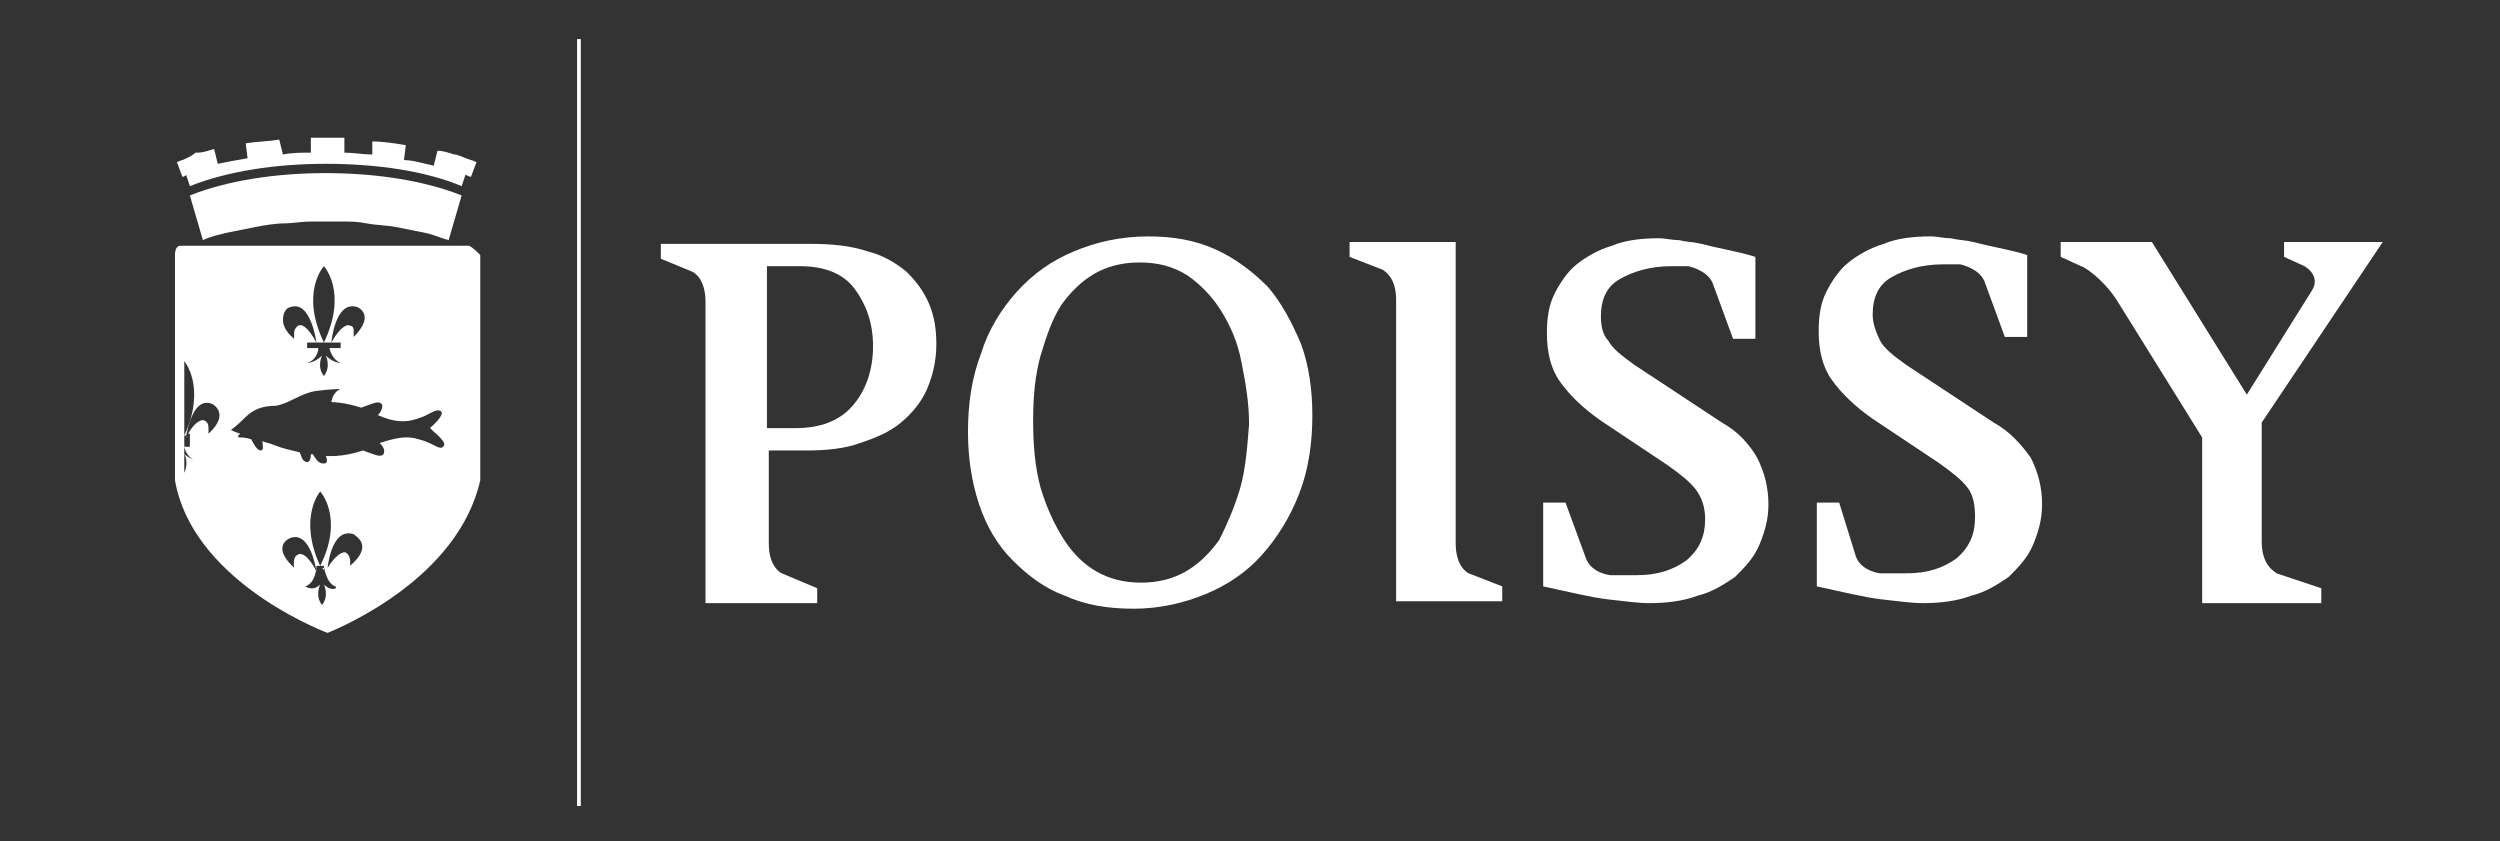 <?xml version="1.0" encoding="utf-8"?>
<!-- Generator: Adobe Illustrator 28.0.0, SVG Export Plug-In . SVG Version: 6.00 Build 0)  -->
<svg version="1.1" id="Calque_1" xmlns="http://www.w3.org/2000/svg" xmlns:xlink="http://www.w3.org/1999/xlink" x="0px" y="0px"
	 viewBox="0 0 134.3 45.2" style="enable-background:new 0 0 134.3 45.2;" xml:space="preserve">
<rect x="0" y="0" width="134.3" height="45.2" fill="#333333" stroke="none"/>
<style type="text/css">
	.st0{fill:#FFFFFF;}
	.st1{clip-path:url(#SVGID_00000155868263106916783050000016478242542363553670_);}
	.st2{clip-path:url(#SVGID_00000173134248489052732740000010727644732415380406_);}
</style>
<g>
	<path class="st0" d="M17.4,30.5L17.4,30.5c-0.1,0-0.1,0.1,0,0.1C17.4,30.6,17.4,30.6,17.4,30.5z"/>
	<path class="st0" d="M10,23.5C10.1,23.5,10.1,23.4,10,23.5L10,23.5C10,23.5,10,23.5,10,23.5z"/>
	<path class="st0" d="M25.2,13.2l-15.5,0c-0.2,0-0.3,0.2-0.3,0.5v12.1c0.9,5.2,7.4,7.9,8.2,8.2c0.7-0.3,7-2.9,8.2-8.2V13.7
		C25.6,13.5,25.4,13.3,25.2,13.2z M15.4,16.6c0.1-0.1,0.2-0.1,0.2-0.1c1.1-0.4,1.4,1.9,1.4,1.9h0.4c-1.3-2.7,0-4.1,0-4.1
		s1.3,1.4,0,4.1h0.4c0,0,0.2-2.3,1.4-1.9c0,0,1,0.4-0.2,1.6c0,0,0-0.1,0-0.3c0-0.1,0-0.3-0.2-0.3c-0.1-0.1-0.5,0-1,0.9h0.5v0.3h-0.6
		c0,0,0.1,0.6,0.6,0.8c0,0-0.4,0-0.8-0.4c0,0,0.3,0.6-0.1,1.1c-0.4-0.5-0.1-1.1-0.1-1.1c-0.4,0.4-0.8,0.4-0.8,0.4
		c0.6-0.2,0.6-0.8,0.6-0.8h-0.6v-0.3h0.5c-0.5-0.9-0.8-1-1-0.9c-0.1,0.1-0.2,0.2-0.2,0.4c0,0.1,0,0.3,0,0.3c-0.5-0.4-0.6-0.8-0.6-1
		C15.2,16.9,15.3,16.7,15.4,16.6z M9.9,25.4v-1C10,24.5,10.1,25,9.9,25.4z M11.2,23.3c0,0,0-0.1,0-0.3c0-0.1,0-0.3-0.2-0.4
		c-0.1-0.1-0.5,0-0.9,0.7h0.1V24H9.9c0,0,0.1,0.6,0.7,0.8c0,0-0.3-0.1-0.7-0.4v-0.9c0,0,0-0.1,0-0.1h0v-4c0,0,1.2,1.4,0,4h0.1
		c0.1-0.4,0.4-2.1,1.4-1.7C11.4,21.7,12.4,22.2,11.2,23.3z M16,29.8c-0.3,0.1-0.2,0.7-0.2,0.7c-1.3-1.2-0.2-1.6-0.2-1.6
		c1.1-0.4,1.4,1.8,1.4,1.8C16.5,29.7,16.1,29.7,16,29.8z M17.4,31.4c0,0,0.3,0.6-0.1,1.1c-0.4-0.5-0.1-1.1-0.1-1.1
		c-0.4,0.4-0.8,0.1-0.8,0.1c0.6-0.2,0.6-1.1,0.6-1.1h0.2c-1.2-2.6,0-4,0-4s1.3,1.4,0,4h0.2c0,0,0.1,0.9,0.6,1.1
		C18.2,31.6,17.8,31.8,17.4,31.4z M18.8,30.4c0,0,0.1-0.5-0.2-0.7c-0.1-0.1-0.5,0-1,0.8c0,0,0.2-2.2,1.4-1.8
		C19.1,28.8,20.1,29.3,18.8,30.4z M23.1,22.9c0,0,0,0.1,0.1,0.2c0.1,0.1,0.9,0.7,0.6,0.9c-0.2,0.2-0.5-0.2-1.3-0.4
		c-0.6-0.2-1.2-0.1-2.1,0.2c0.2,0.2,0.3,0.4,0.2,0.6c-0.2,0.2-0.5,0-1.1-0.2c-0.9,0.3-1.6,0.3-1.6,0.3c-0.1,0-0.3,0-0.4,0
		c0.1,0.2,0.1,0.4-0.1,0.4c-0.3,0-0.4-0.2-0.6-0.5c0,0-0.1,0-0.1,0c0,0.3-0.1,0.5-0.3,0.4c-0.2-0.1-0.2-0.3-0.3-0.5
		c-0.4-0.1-0.9-0.2-1.4-0.4c-0.2-0.1-0.4-0.1-0.6-0.2c0,0.2,0.1,0.5-0.1,0.5c-0.2,0-0.4-0.4-0.5-0.6c-0.3-0.1-0.5-0.1-0.6-0.1
		c-0.2,0-0.1-0.1,0-0.2c-0.3-0.1-0.5-0.2-0.5-0.2s0.3-0.2,0.8-0.7c0.4-0.4,0.9-0.6,1.6-0.6c0.7-0.1,1.4-0.7,2.2-0.8
		c0.8-0.1,1.1-0.1,1.3-0.1c0,0-0.4,0.1-0.5,0.7c0,0,0.7,0,1.6,0.3c0.6-0.2,0.9-0.4,1.1-0.2c0.1,0.1,0,0.4-0.2,0.6
		c0.9,0.4,1.5,0.4,2.1,0.2c0.7-0.2,1-0.6,1.3-0.4c0.2,0.2-0.5,0.8-0.6,0.9C23.1,22.8,23.1,22.9,23.1,22.9z"/>
	<polygon class="st0" points="17.3,18.3 17.3,18.3 17.3,18.3 	"/>
	<path class="st0" d="M10.2,10.5l0.7,2.4c0.4-0.2,0.9-0.3,1.3-0.4c0.5-0.1,1-0.2,1.5-0.3c0.5-0.1,1.1-0.2,1.6-0.2
		c0.4,0,0.9-0.1,1.4-0.1c0.3,0,0.5,0,0.8,0c0.3,0,0.5,0,0.8,0c0.5,0,0.9,0,1.4,0.1c0.5,0.1,1.1,0.1,1.6,0.2c0.5,0.1,1,0.2,1.5,0.3
		c0.5,0.1,0.9,0.3,1.3,0.4l0.7-2.4c-2-0.8-4.6-1.2-7.3-1.2C14.8,9.3,12.2,9.7,10.2,10.5z"/>
	<path class="st0" d="M10,9.4l0.2,0.6c2-0.8,4.6-1.2,7.3-1.2c2.8,0,5.4,0.4,7.3,1.2l0.2-0.6c0.1,0,0.2,0.1,0.3,0.1l0.3-0.8
		c-0.1,0-0.2-0.1-0.3-0.1c-0.3-0.1-0.5-0.2-0.8-0.3l-0.1,0c-0.3-0.1-0.6-0.2-0.9-0.2l-0.2,0.8c-0.5-0.1-1.1-0.3-1.6-0.3l0.1-0.8h0
		c-0.6-0.1-1.2-0.2-1.8-0.2L20,8.3c-0.5,0-1-0.1-1.5-0.1l0-0.8c0,0-0.1,0-0.1,0l0,0h-0.5c-0.1,0-0.2,0-0.3,0c-0.1,0-0.2,0-0.3,0
		h-0.5c0,0,0,0,0,0c0,0-0.1,0-0.1,0l0,0.8c-0.5,0-1,0-1.5,0.1L15,7.5h0c-0.6,0.1-1.2,0.1-1.8,0.2h0l0.1,0.8
		c-0.6,0.1-1.1,0.2-1.6,0.3l-0.2-0.8c-0.3,0.1-0.6,0.2-0.9,0.2l-0.1,0C10.3,8.4,10,8.5,9.8,8.6c-0.1,0-0.2,0.1-0.3,0.1l0.3,0.8
		C9.8,9.5,9.9,9.5,10,9.4z"/>
</g>
<g>
	<defs>
		<line id="SVGID_1_" x1="24.6" y1="9.9" x2="24.6" y2="10.1"/>
	</defs>
	<use xlink:href="#SVGID_1_"  style="overflow:visible;fill:#FFFFFF;"/>
	<clipPath id="SVGID_00000168099049518794536650000009048611055231564188_">
		<use xlink:href="#SVGID_1_"  style="overflow:visible;"/>
	</clipPath>
	<g style="clip-path:url(#SVGID_00000168099049518794536650000009048611055231564188_);">
		<defs>
			<path id="SVGID_00000029765148327909194560000003046748096103331200_" d="M25,9.1c-0.3-0.1-0.5-0.2-0.8-0.3l-0.1,0
				c-0.2-0.1-0.4-0.1-0.7-0.2l-0.2,0.8l-0.2,0c-0.5-0.1-1.1-0.2-1.6-0.3l-0.2,0l0.1-0.8C21,8.1,20.5,8,20,8l-0.1,0.8l-0.2,0
				c-0.5,0-1-0.1-1.5-0.1l-0.2,0l0-0.8c-0.2,0-0.5,0-0.7,0c-0.2,0-0.5,0-0.7,0l0,0.8l-0.2,0c-0.5,0-1,0-1.5,0.1l-0.2,0L14.7,8
				c-0.5,0-1,0.1-1.4,0.2L13.4,9l-0.2,0c-0.6,0.1-1.1,0.2-1.6,0.3l-0.2,0l-0.2-0.8c-0.2,0.1-0.4,0.1-0.7,0.2l-0.1,0
				C10.2,8.9,9.9,9,9.6,9.1c0,0-0.1,0-0.1,0l0.1,0.4c0,0,0.3-0.1,0.3-0.1l0.2,0.6c2-0.7,4.5-1.1,7.2-1.1c2.7,0,5.3,0.4,7.2,1.1
				l0.2-0.6c0,0,0.3,0.1,0.3,0.1l0.1-0.4C25.1,9.1,25.1,9.1,25,9.1"/>
		</defs>
		<use xlink:href="#SVGID_00000029765148327909194560000003046748096103331200_"  style="overflow:visible;fill:#FFFFFF;"/>
		<clipPath id="SVGID_00000029738100501631738400000006513499491088025767_">
			<use xlink:href="#SVGID_00000029765148327909194560000003046748096103331200_"  style="overflow:visible;"/>
		</clipPath>
		<g style="clip-path:url(#SVGID_00000029738100501631738400000006513499491088025767_);">
			<defs>
				<rect id="SVGID_00000004533652579037278440000002091266991354259340_" x="9.3" y="7.6" width="15.5" height="2.7"/>
			</defs>
			<use xlink:href="#SVGID_00000004533652579037278440000002091266991354259340_"  style="overflow:visible;fill:#FFFFFF;"/>
			<clipPath id="SVGID_00000090286461431254557800000003202818328539580607_">
				<use xlink:href="#SVGID_00000004533652579037278440000002091266991354259340_"  style="overflow:visible;"/>
			</clipPath>
		</g>
	</g>
</g>
<rect x="31" y="2.1" class="st0" width="0.2" height="41.2"/>
<path class="st0" d="M68.1,15.4c-0.8-0.8-1.7-1.5-2.8-2c-1.1-0.5-2.3-0.7-3.6-0.7c-1.5,0-2.8,0.3-4,0.8c-1.2,0.5-2.2,1.2-3.1,2.2
	c-0.8,0.9-1.5,2-1.9,3.3c-0.5,1.3-0.7,2.7-0.7,4.2c0,1.4,0.2,2.7,0.6,3.9c0.4,1.2,1,2.2,1.8,3c0.8,0.8,1.7,1.5,2.8,1.9
	c1.1,0.5,2.3,0.7,3.7,0.7c1.4,0,2.7-0.3,3.9-0.8c1.2-0.5,2.2-1.2,3-2.1c0.8-0.9,1.5-2,2-3.3c0.5-1.3,0.7-2.7,0.7-4.2
	c0-1.4-0.2-2.7-0.6-3.8C69.4,17.3,68.8,16.2,68.1,15.4 M66.6,26.3c-0.3,1-0.7,1.9-1.1,2.7c-0.5,0.7-1.1,1.3-1.8,1.7
	c-0.7,0.4-1.5,0.6-2.4,0.6c-0.9,0-1.7-0.2-2.4-0.6c-0.7-0.4-1.3-1-1.8-1.8c-0.5-0.8-0.9-1.7-1.2-2.7c-0.3-1.1-0.4-2.3-0.4-3.6
	c0-1.3,0.1-2.4,0.4-3.5c0.3-1,0.6-1.9,1.1-2.7c0.5-0.7,1.1-1.3,1.8-1.7c0.7-0.4,1.5-0.6,2.4-0.6c1,0,1.8,0.2,2.6,0.7
	c0.7,0.5,1.3,1.1,1.8,1.9c0.5,0.8,0.9,1.7,1.1,2.8c0.2,1,0.4,2.1,0.4,3.3C67,24.1,66.9,25.3,66.6,26.3z"/>
<path class="st0" d="M92.5,22.7l-4.7-3.1c-0.7-0.5-1.2-0.9-1.4-1.3C86.1,18,86,17.5,86,17c0-0.9,0.3-1.6,1-2
	c0.7-0.4,1.6-0.7,2.8-0.7c0.4,0,0.7,0,0.9,0c0,0,1,0.2,1.3,0.9l1.1,3h1.2v-4.4c-0.6-0.2-1.2-0.3-1.6-0.4c-0.5-0.1-0.9-0.2-1.3-0.3
	c-0.4-0.1-0.8-0.1-1.2-0.2c-0.4,0-0.7-0.1-1.1-0.1c-0.9,0-1.8,0.1-2.5,0.4c-0.7,0.2-1.4,0.6-1.9,1c-0.5,0.4-0.9,1-1.2,1.6
	c-0.3,0.6-0.4,1.3-0.4,2.1c0,1,0.2,1.9,0.7,2.6c0.5,0.7,1.2,1.4,2.2,2.1l3.6,2.4c0.7,0.5,1.2,0.9,1.5,1.3c0.3,0.4,0.5,0.9,0.5,1.6
	c0,0.9-0.3,1.6-1,2.2c-0.7,0.5-1.5,0.8-2.7,0.8c-0.6,0-1.1,0-1.4,0c0,0-1-0.1-1.3-0.9L84.1,27h-1.2v4.5c1.4,0.3,2.6,0.6,3.5,0.7
	c0.9,0.1,1.6,0.2,2.2,0.2c0.9,0,1.8-0.1,2.6-0.4c0.8-0.2,1.4-0.6,2-1c0.5-0.5,1-1,1.3-1.7c0.3-0.7,0.5-1.4,0.5-2.2
	c0-0.9-0.2-1.7-0.6-2.5C94,23.9,93.4,23.2,92.5,22.7"/>
<path class="st0" d="M107.1,22.7l-4.7-3.1c-0.7-0.5-1.2-0.9-1.4-1.3c-0.2-0.4-0.4-0.9-0.4-1.4c0-0.9,0.3-1.6,1-2
	c0.7-0.4,1.6-0.7,2.8-0.7c0.4,0,0.7,0,0.9,0c0,0,1,0.2,1.3,0.9l1.1,3h1.2v-4.4c-0.6-0.2-1.2-0.3-1.6-0.4c-0.5-0.1-0.9-0.2-1.3-0.3
	c-0.4-0.1-0.8-0.1-1.2-0.2c-0.4,0-0.7-0.1-1.1-0.1c-0.9,0-1.8,0.1-2.5,0.4c-0.7,0.2-1.4,0.6-1.9,1c-0.5,0.4-0.9,1-1.2,1.6
	c-0.3,0.6-0.4,1.3-0.4,2.1c0,1,0.2,1.9,0.7,2.6c0.5,0.7,1.2,1.4,2.2,2.1l3.6,2.4c0.7,0.5,1.2,0.9,1.5,1.3c0.3,0.4,0.4,0.9,0.4,1.6
	c0,0.9-0.3,1.6-1,2.2c-0.7,0.5-1.5,0.8-2.7,0.8c-0.6,0-1.1,0-1.4,0c0,0-1-0.1-1.3-0.9L98.8,27h-1.2v4.5c1.4,0.3,2.6,0.6,3.5,0.7
	c0.9,0.1,1.6,0.2,2.2,0.2c0.9,0,1.8-0.1,2.6-0.4c0.8-0.2,1.4-0.6,2-1c0.5-0.5,1-1,1.3-1.7c0.3-0.7,0.5-1.4,0.5-2.2
	c0-0.9-0.2-1.7-0.6-2.5C108.6,23.9,108,23.2,107.1,22.7"/>
<path class="st0" d="M42,30.8c0,0-0.7-0.3-0.7-1.6v-5h2c1.1,0,2.1-0.1,2.9-0.4c0.9-0.3,1.6-0.6,2.2-1.1c0.6-0.5,1.1-1.1,1.4-1.8
	c0.3-0.7,0.5-1.5,0.5-2.4c0-0.8-0.1-1.5-0.4-2.2c-0.3-0.7-0.7-1.2-1.2-1.7c-0.6-0.5-1.3-0.9-2.1-1.1c-0.9-0.3-1.9-0.4-3.1-0.4h-8
	v0.8l1.7,0.7c0,0,0.7,0.3,0.7,1.6v16.2h6v-0.8L42,30.8 M45.8,21.8c-0.7,0.8-1.7,1.2-3.1,1.2h-1.5v-8.7H43c1.3,0,2.3,0.4,2.9,1.2
	c0.6,0.8,1,1.8,1,3.1C46.9,19.9,46.5,21,45.8,21.8z"/>
<path class="st0" d="M78.9,30.8c0,0-0.7-0.3-0.7-1.6V13h-5.7v0.8l1.8,0.7c0.1,0.1,0.7,0.4,0.7,1.6v16.2h5.7l0-0.8L78.9,30.8"/>
<path class="st0" d="M121.5,29.1v-6.4L128,13h-5.3v0.8l1.1,0.5c0,0,0.9,0.5,0.4,1.3l0,0l-3.5,5.6l-5.1-8.2h-4.9v0.8l1.1,0.5
	c0.1,0,1.1,0.6,1.9,1.8l4.6,7.4v8.9h6.4v-0.8l-2.4-0.8C122.2,30.7,121.5,30.4,121.5,29.1"/>
</svg>
